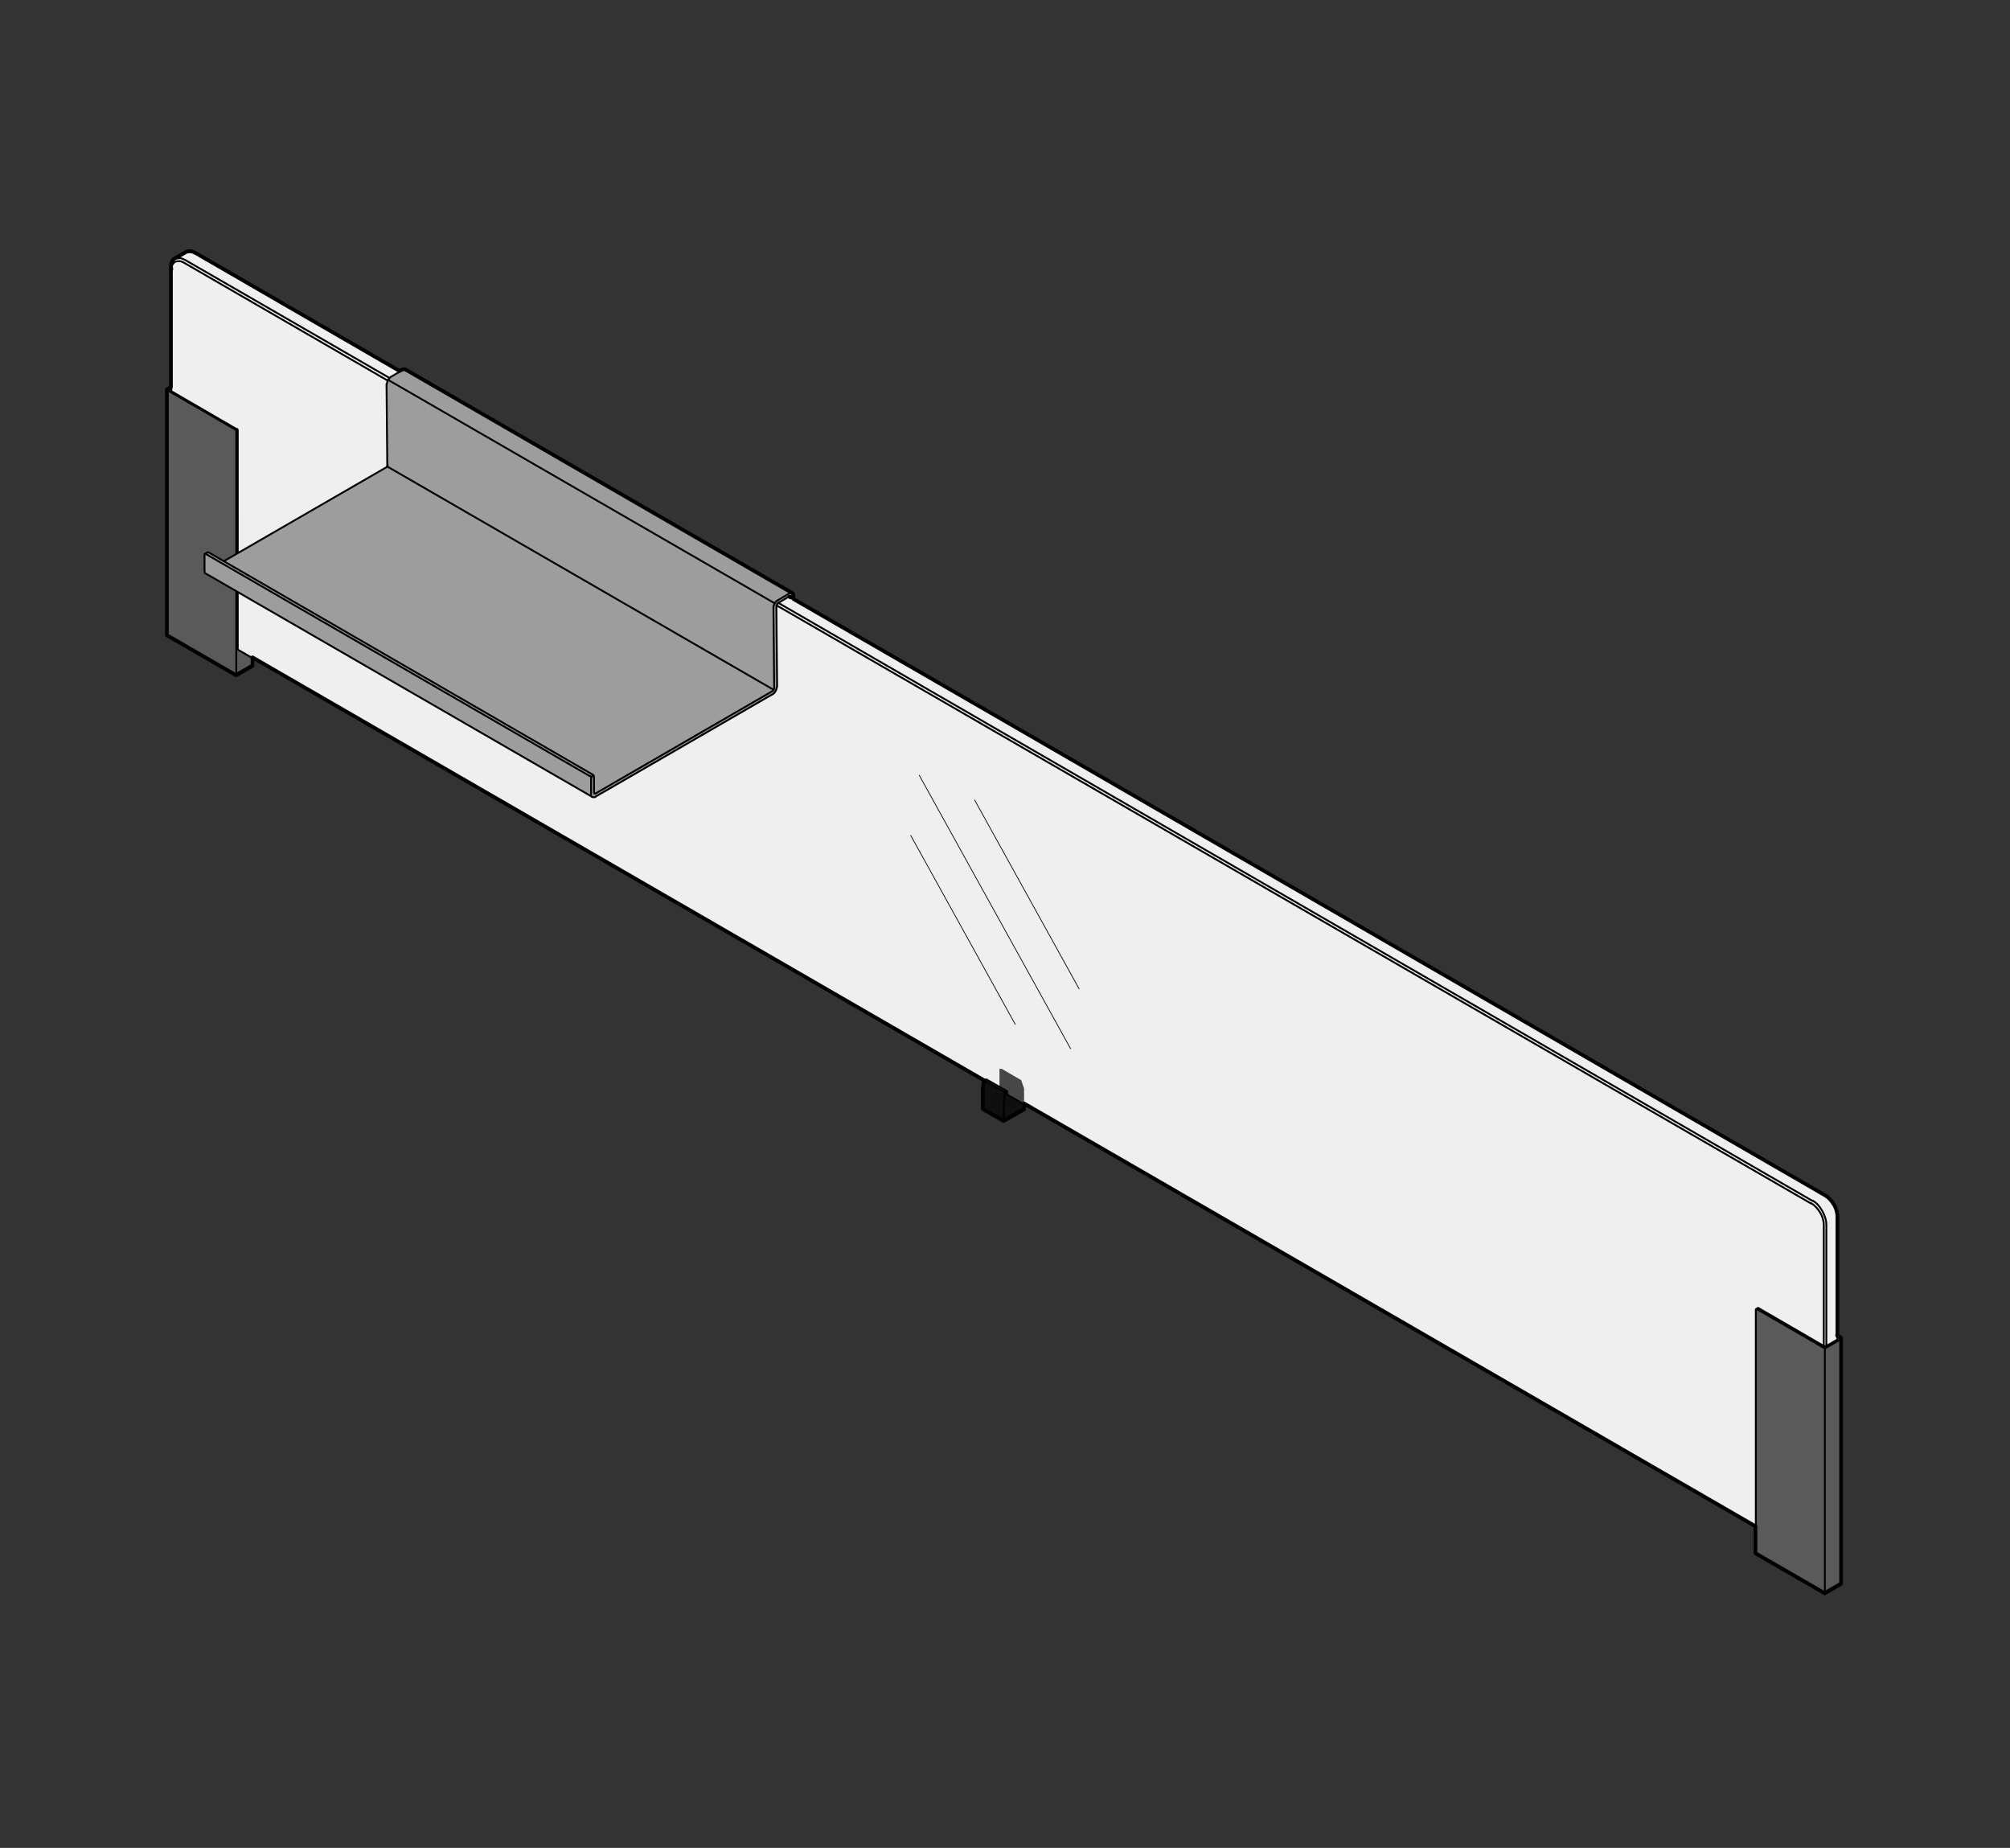 <svg width="470" height="432" viewBox="0 0 470 432" fill="none" xmlns="http://www.w3.org/2000/svg">
<rect x="0" y="0" width="470" height="432" fill="#333333" stroke="none"/>
<path d="M40.048 91.334L55.25 100.397L55.569 100.466V151.848L59.117 153.956V155.624L55.198 157.879L38.969 148.505L39.09 91.031L40.048 91.334Z" fill="#5A5A5A"/>
<path d="M429.579 313.192L427.205 314.54L426.756 314.687L411.028 305.805L410.751 305.891L410.613 363.537L426.644 372.54L430.451 370.294L430.589 312.915L429.527 312.242L429.579 313.192Z" fill="#5A5A5A"/>
<path d="M45.77 59.165L93.517 86.822L90.78 88.645L90.426 90.001L90.582 108.543L90.452 109.096L55.68 129.287L55.576 100.456L40.046 91.332L39.891 61.766L40.806 60.392L44.293 58.768L45.77 59.165ZM55.568 138.549V151.846L410.482 356.977L410.525 306.079L411.017 305.802L426.513 314.684L427.195 314.546L429.569 313.19L429.655 284.194C429.655 284.194 429.603 281.092 426.91 279.373C424.216 277.662 185.394 139.949 185.394 139.949L184.755 139.491L184.548 139.387L181.984 141.012L181.544 141.617L181.751 160.313L181.19 161.912L139.244 186.277L138.527 186.337L137.949 185.992L55.568 138.549Z" fill="#EFEFEF"/>
<path opacity="0.7" d="M230.585 252.287L229.989 252.598L229.773 254.585L229.937 259.233L234.677 261.981L239.459 259.346V254.464L238.786 252.511L234.228 249.868C234.228 249.868 233.753 249.816 233.71 249.911V254.015L230.585 252.287Z" fill="black"/>
<path d="M94.355 86.357C94.355 86.357 92.188 87.446 91.299 88.206C90.41 88.967 90.419 89.813 90.419 89.813L90.583 108.545L90.635 108.873L90.462 109.098L52.392 131.199L48.783 129.1L48.507 129.151L47.877 129.583V133.497C47.877 133.497 47.782 133.877 48.032 134.068C48.283 134.258 138.175 186.124 138.175 186.124C138.175 186.124 138.753 186.46 139.271 186.279C139.789 186.098 180.734 162.251 180.734 162.251C180.734 162.251 181.735 161.508 181.778 160.316C181.821 159.124 181.571 141.619 181.571 141.619L182.011 141.014L184.575 139.39L185.421 139.951V138.794L94.373 86.357H94.355Z" fill="#9D9D9D"/>
<path d="M55.594 138.383V151.861L230.146 252.776M235.498 255.8V255.109L230.664 252.344M184.566 139.506L236.103 169.314L426.366 279.301M90.47 109.007L180.94 161.279M138.813 181.237L138.208 181.583M55.162 100.626L55.508 100.453M90.729 88.789L181.199 141.061M181.544 141.493L233.254 171.387L423.517 281.375M182.062 140.975L233.599 170.783L423.863 280.77M48.17 129.483H47.911L48.515 129.138H48.774L138.554 181.064C138.726 181.151 138.899 181.41 138.899 181.583V185.298M52.313 131.211L90.297 109.266C90.47 109.179 90.642 108.92 90.642 108.661M181.89 141.061C181.717 141.234 181.544 141.493 181.544 141.666L181.717 160.587M90.47 89.826C90.47 89.135 90.901 88.443 91.419 88.098L94.182 86.456M181.803 141.061L184.566 139.419H184.825V139.592M48.083 129.483L137.863 181.41M410.568 357.061L235.498 255.887M429.647 284.744V313.083L429.474 313.256L427.23 314.552C426.971 314.725 426.539 314.725 426.28 314.552L411.086 305.739M40.055 63.128C40.055 62.782 40.055 62.437 40.228 62.091C40.4 61.746 40.573 61.4 40.918 61.227C41.264 61.054 41.609 61.054 41.954 61.054C42.3 61.054 42.645 61.227 42.99 61.4L90.642 88.962M410.568 306.085V363.368L426.712 372.699M230.232 252.603L229.887 254.936V259.515L234.721 262.28M185.602 140.024V139.247M55.248 129.483V100.712C55.248 100.626 55.248 100.453 55.076 100.453L39.105 91.208M185.256 138.728C184.997 138.555 184.738 138.642 184.566 138.728L181.803 140.37C181.285 140.629 180.854 141.407 180.854 142.011L181.026 160.933C181.026 161.106 180.854 161.365 180.681 161.538L139.158 185.557M138.208 181.928V185.643M139.244 186.335C139.072 186.335 138.813 186.421 138.554 186.335L48.083 134.063C47.824 133.976 47.824 133.631 47.824 133.458V129.743M138.985 185.557V185.384M185.256 138.642C185.515 138.728 185.515 139.074 185.515 139.247M94.182 86.37C94.354 86.37 94.613 86.197 94.872 86.37L185.343 138.642M139.244 185.471H138.985M138.208 185.73C138.208 185.989 138.208 186.248 138.467 186.335M139.244 186.248L180.767 162.229M180.681 162.315C181.199 161.97 181.631 161.279 181.631 160.587M90.556 108.661L90.383 89.739M47.824 129.656V129.483M137.949 181.41C138.122 181.496 138.295 181.755 138.295 181.928M426.453 314.639V286.299C426.453 285.349 426.107 284.312 425.589 283.448C425.071 282.584 424.381 281.807 423.517 281.288M427.057 314.639V286.299C427.057 285.176 426.625 284.053 426.107 283.103C425.589 282.152 424.812 281.202 423.863 280.683M39.105 91.208V148.664M39.105 91.208L40.055 90.69M55.421 100.367L40.228 91.554L40.055 91.381V63.042V62.696C40.055 62.264 40.055 61.832 40.228 61.486C40.4 61.054 40.659 60.709 41.005 60.536L43.594 59.067C43.94 58.895 44.285 58.895 44.717 58.895C45.148 58.981 45.494 59.154 45.839 59.327L93.491 86.888M55.594 129.311V100.539C55.594 100.453 55.508 100.28 55.421 100.28M55.248 158.082V138.21M55.248 158.082L39.105 148.751M55.248 158.082L59.133 155.835V153.935M426.712 315.243V372.699M426.712 315.243L430.596 312.997M426.712 315.243L410.741 305.999H410.655L411 305.826H411.086M426.712 372.699L430.596 370.453V312.997M430.596 312.997L429.647 312.479M234.98 255.368L230.146 252.603L230.578 252.344M235.067 255.368L234.721 257.701V262.28M239.556 258.219V259.515L234.721 262.28M41.091 60.536C41.436 60.363 41.782 60.363 42.213 60.363C42.645 60.45 42.99 60.623 43.336 60.795L91.074 88.357M429.647 284.399C429.647 283.448 429.301 282.411 428.783 281.547C428.265 280.683 427.575 279.906 426.712 279.387L426.366 279.215M429.647 284.831V284.485M235.067 255.455L235.498 255.195" stroke="black" stroke-width="0.432" stroke-linecap="round" stroke-linejoin="round"/>
<path d="M40.055 62.697V63.043M184.566 139.507L184.911 139.679H184.825V139.507H184.566ZM429.647 312.393V284.399C429.647 283.449 429.302 282.326 428.784 281.548C428.266 280.684 427.575 279.907 426.712 279.388L426.367 279.215L236.103 169.228L185.516 140.025V139.247C185.516 138.988 185.516 138.729 185.257 138.643L94.787 86.371C94.528 86.284 94.269 86.371 94.096 86.371L93.405 86.716L45.753 59.155C45.408 58.982 45.062 58.809 44.631 58.723C44.199 58.723 43.854 58.723 43.508 58.895L40.919 60.364C40.573 60.537 40.314 60.883 40.142 61.315C39.969 61.66 39.969 62.092 39.969 62.524V90.518L39.02 91.036V148.492L55.163 157.823L59.047 155.577V153.676L230.06 252.518L229.801 254.678V259.257L234.635 262.022L239.47 259.257V257.961L410.483 356.803V363.11L426.626 372.441L430.51 370.195V312.739L429.561 312.134L429.647 312.393Z" stroke="black" stroke-width="0.864" stroke-linecap="round" stroke-linejoin="round"/>
<path d="M250.344 245.174L214.95 181.238M252.33 231.177L227.899 187.027M237.395 239.472L212.965 195.321" stroke="black" stroke-width="0.173" stroke-linecap="round" stroke-linejoin="round"/>
</svg>

